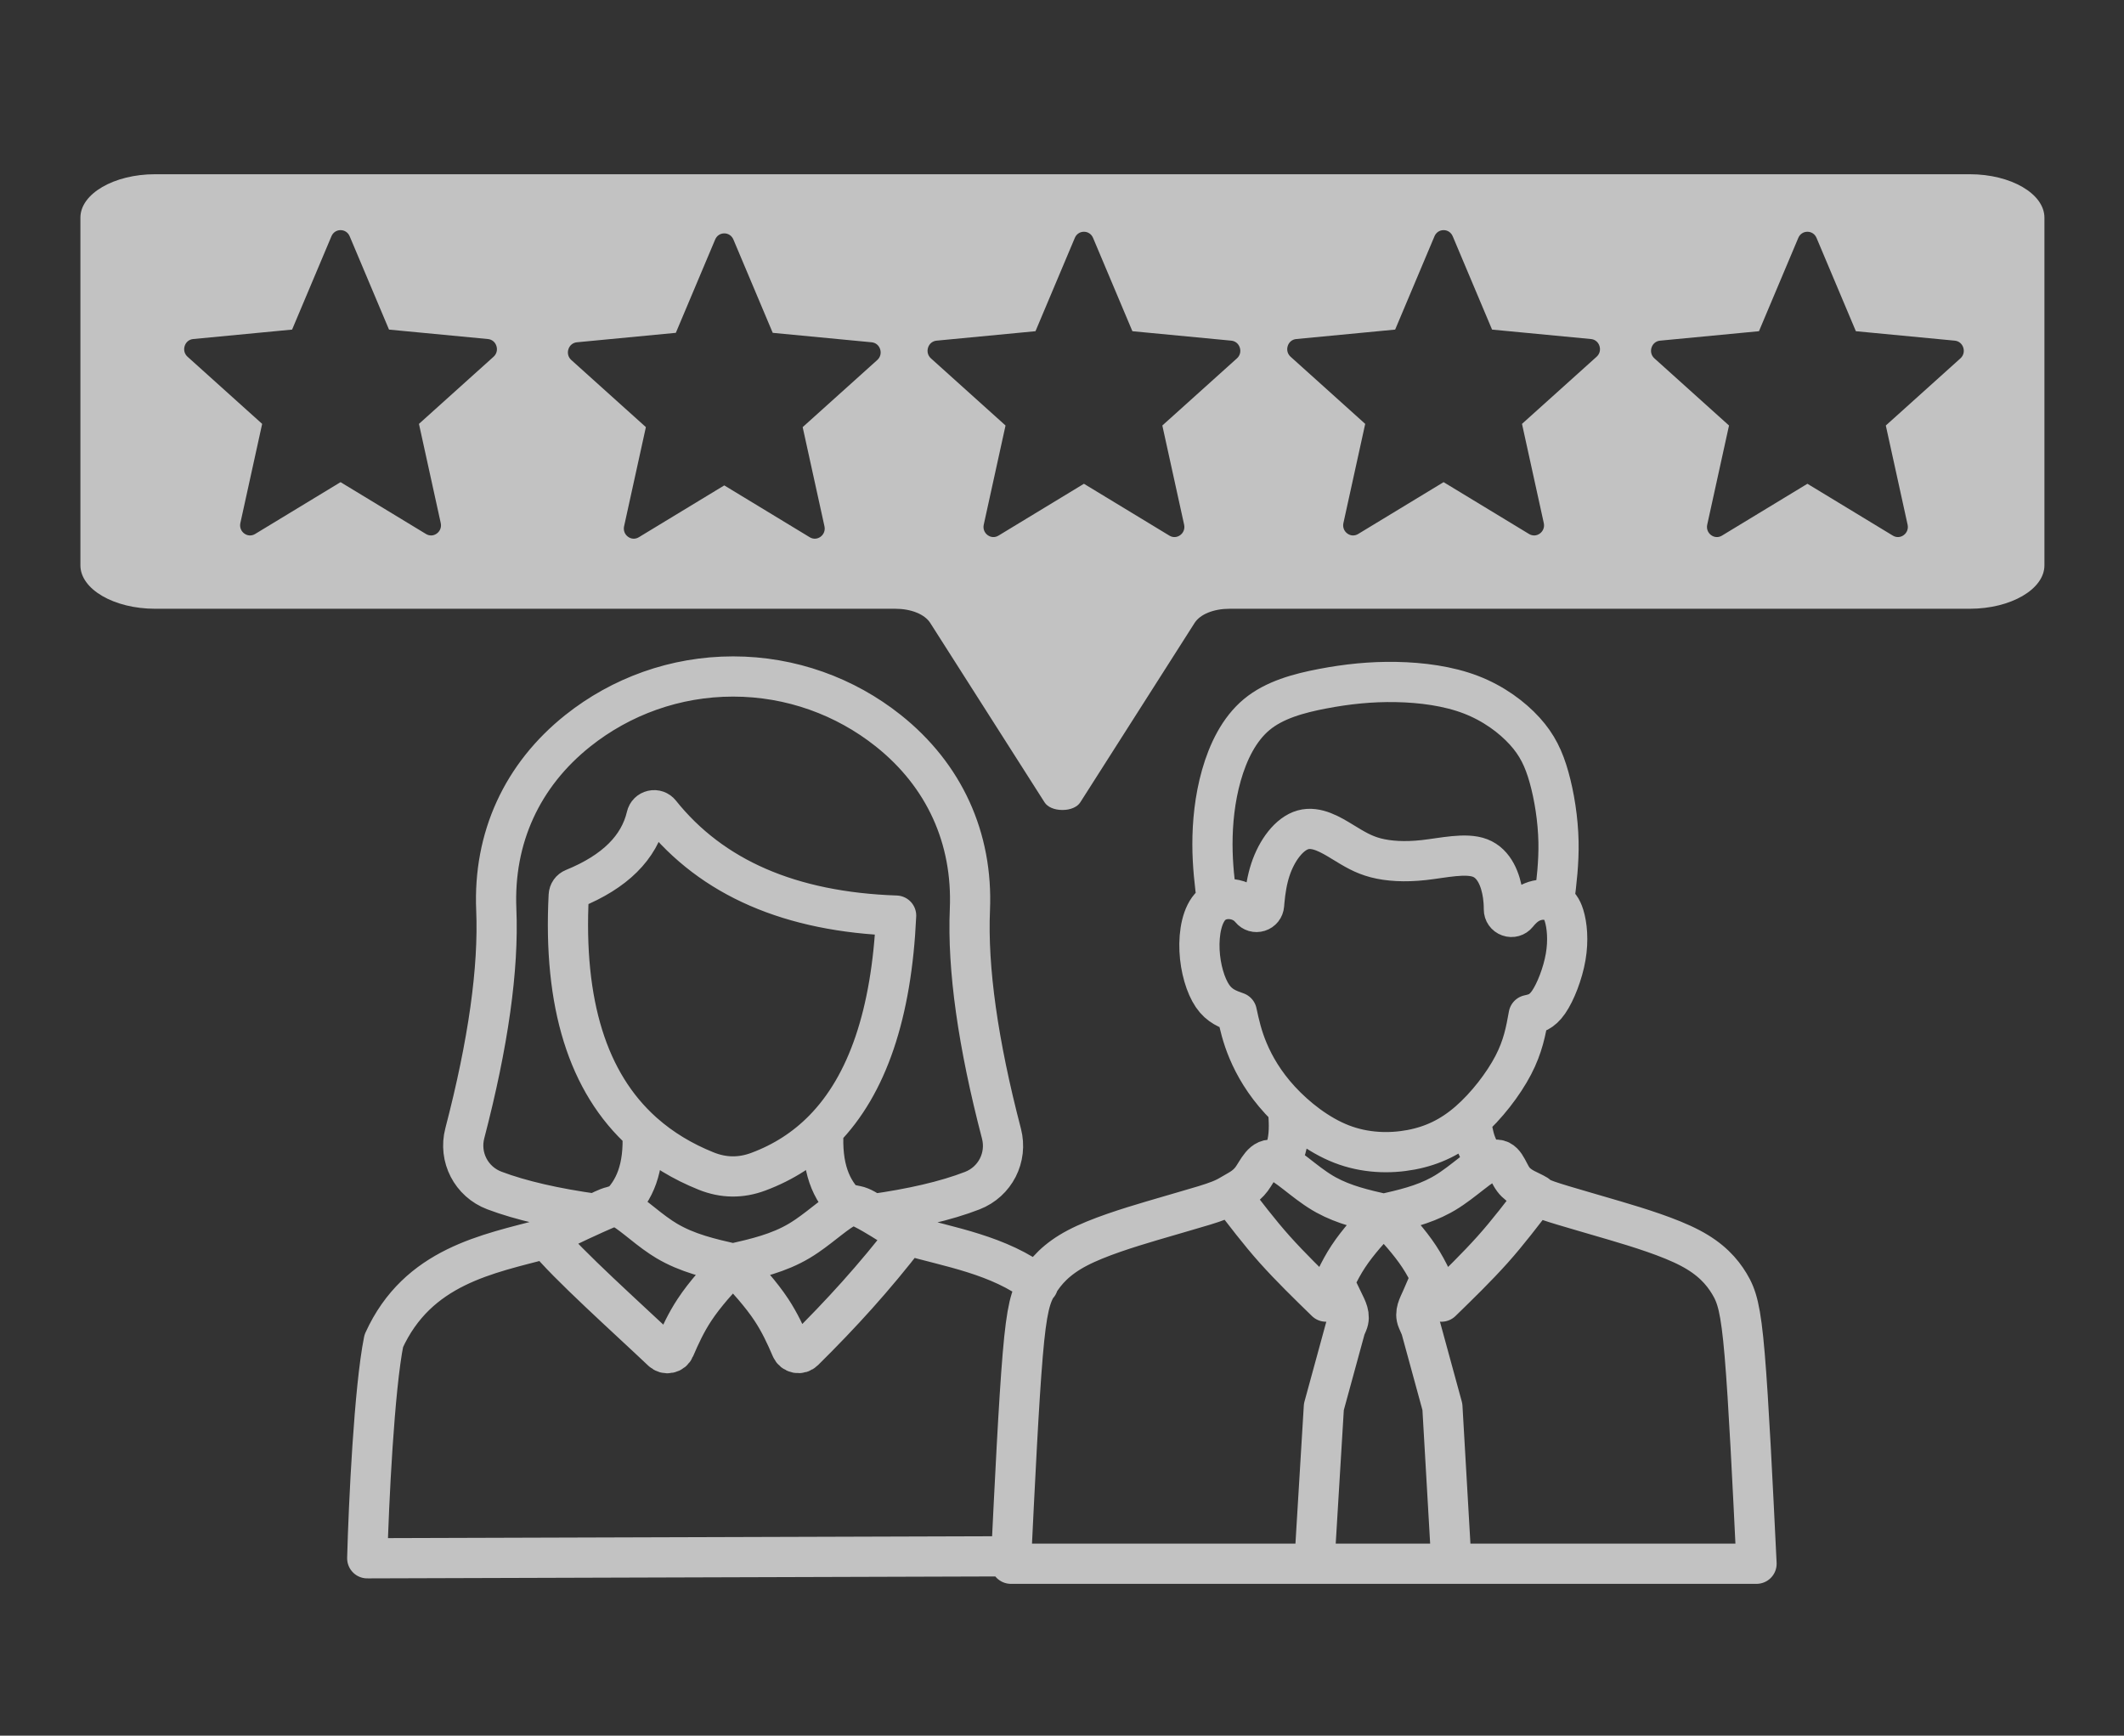 <svg width="317" height="259" viewBox="0 0 317 259" fill="none" xmlns="http://www.w3.org/2000/svg">
<rect x="0" y="0" width="317" height="259" fill="#333333" stroke="none"/>
<path d="M191.061 173.495C191.538 172.555 191.92 171.575 192.135 170.522C192.459 168.931 192.399 167.175 192.206 165.362M81.557 184.804C72.799 187.121 62.345 188.942 57.279 200.092C55.852 207.187 55.029 224.266 54.81 232.533C101.82 232.388 133.647 232.291 150.289 232.239M154.933 191.712C149.118 187.246 141.642 186.099 135.37 184.295M122.914 168.57C122.546 174.197 124.009 177.687 126.579 180.045M127.773 179.926C128.652 180.094 129.528 180.712 130.253 181.136M130.304 181.166C136.029 180.369 141.145 179.209 145.106 177.672C148.529 176.345 150.389 172.706 149.462 169.154C145.949 155.7 144.38 144.556 144.754 135.72C145.206 125.051 140.923 115.674 132.564 109.029C126.15 103.931 118.061 100.948 109.411 100.948C100.761 100.948 92.672 103.931 86.259 109.029C77.899 115.674 73.616 125.051 74.068 135.72C74.442 144.546 72.876 155.676 69.371 169.112C68.439 172.682 70.33 176.344 73.782 177.649C77.773 179.16 82.969 180.321 88.793 181.128M88.83 181.112C89.397 180.852 90.524 180.222 91.396 180.028M95.885 168.917C96.172 174.33 94.724 177.723 92.217 180.032M95.885 168.917L96.106 169.113C98.742 171.441 101.837 173.321 105.392 174.749C107.982 175.788 110.556 175.821 113.172 174.848C116.93 173.449 120.176 171.357 122.911 168.574C129.466 161.902 133.077 151.254 133.743 136.63L133.744 136.629C117.988 136.093 106.253 130.997 98.536 121.341C98.251 120.985 97.816 120.832 97.371 120.932C96.926 121.033 96.597 121.358 96.493 121.803C95.394 126.488 91.764 130.086 85.604 132.595C85.176 132.77 84.904 133.152 84.88 133.614C84.05 149.787 87.719 161.555 95.885 168.917ZM126.58 180.044C124.01 177.687 122.546 174.197 122.915 168.57M199.121 191.379L200.482 194.202C201.019 195.314 201.596 196.327 201.105 197.462L200.802 198.162L197.583 209.935L196.164 233.347H216.624L215.272 209.933L212.054 198.161L211.557 197.021C211.069 195.885 211.689 194.89 212.183 193.757L213.546 190.612M181.637 134.536C181.293 131.829 180.958 129.11 180.954 126.001C180.95 122.802 181.296 119.19 182.291 115.693C183.287 112.195 184.931 108.812 187.563 106.626C190.194 104.442 193.812 103.455 197.411 102.77C201.009 102.084 204.588 101.701 208.371 101.772C212.154 101.842 216.14 102.366 219.519 103.662C222.898 104.958 225.671 107.026 227.551 109.094C229.431 111.161 230.417 113.228 231.193 116.001C231.969 118.773 232.531 122.25 232.6 125.619C232.661 128.669 232.317 131.63 231.933 134.582M183.678 178.283C182.653 178.911 181.522 179.329 179.732 179.879C177.942 180.428 175.494 181.108 171.979 182.151C168.465 183.193 163.885 184.599 160.779 186.232C157.672 187.864 156.041 189.723 154.93 191.56C153.818 193.396 153.229 195.21 152.64 202.171C152.05 209.131 151.46 221.238 150.871 233.346H262.157C261.568 221.238 260.978 209.131 260.388 202.171C259.799 195.21 259.21 193.396 258.099 191.56C256.988 189.723 255.355 187.864 252.249 186.232C249.143 184.599 244.563 183.193 241.048 182.151C237.534 181.108 235.085 180.428 233.296 179.879C231.506 179.329 230.312 178.991 229.287 178.363M183.678 178.283C185.735 180.951 187.928 183.865 190.275 186.482C192.622 189.099 195.258 191.666 197.893 194.232C198.84 191.96 199.787 189.688 201.223 187.507C202.66 185.326 204.587 183.237 206.513 181.147C208.44 183.237 210.367 185.326 211.804 187.507C213.241 189.688 214.187 191.96 215.134 194.232C217.769 191.666 220.405 189.099 222.752 186.482C225.075 183.891 227.248 181.009 229.287 178.363L229.349 178.283C228.324 177.656 226.789 177.25 225.854 175.993C224.918 174.735 224.58 172.625 222.819 173.127C221.057 173.63 218.488 176.316 215.636 178.016C215.449 178.128 215.26 178.235 215.071 178.338C212.372 179.81 209.443 180.48 206.513 181.148C203.563 180.475 200.614 179.801 197.9 178.308C197.729 178.214 197.559 178.117 197.391 178.016C194.538 176.316 191.969 173.63 190.208 173.127C188.446 172.625 187.736 174.684 186.799 175.942C185.863 177.2 184.703 177.656 183.678 178.283H183.678ZM219.541 167.065C219.68 168.3 219.879 169.502 220.278 170.589C220.669 171.655 221.253 172.611 221.896 173.534M109.39 188.561C111.483 190.831 113.576 193.1 115.137 195.47C116.366 197.335 117.264 199.261 118.093 201.2C118.249 201.566 118.55 201.809 118.939 201.886C119.329 201.962 119.699 201.851 119.982 201.572C125.589 196.034 130.495 190.634 135.379 184.3L135.37 184.294C133.949 183.424 131.983 182.135 130.303 181.164L130.253 181.135C129.268 180.568 128.386 180.116 127.773 179.925C127.484 179.836 127.254 179.804 127.102 179.847C127.015 179.872 126.925 179.902 126.834 179.936C126.751 179.968 126.665 180.004 126.58 180.043H126.579C124.95 180.782 122.806 182.81 120.426 184.436C120.056 184.688 119.68 184.931 119.3 185.158C116.201 187.005 112.796 187.783 109.391 188.56C105.984 187.783 102.579 187.005 99.481 185.158C99.205 184.994 98.933 184.821 98.665 184.642C96.105 182.94 93.913 180.719 92.215 180.029C92.095 179.98 91.977 179.939 91.862 179.906C91.813 179.892 91.648 179.937 91.396 180.027C90.86 180.22 89.924 180.62 88.83 181.11L88.794 181.127C85.946 182.405 82.066 184.28 81.445 184.659L81.558 184.803C84.528 188.56 93.844 196.898 98.808 201.606C99.094 201.877 99.461 201.981 99.845 201.901C100.23 201.821 100.525 201.58 100.679 201.218C101.51 199.273 102.411 197.339 103.643 195.469C105.203 193.099 107.297 190.83 109.39 188.56V188.561ZM184.585 151.059C184.977 152.862 185.369 154.665 186.293 156.848C187.216 159.031 188.671 161.595 191.05 164.178C193.43 166.763 196.733 169.367 200.225 170.722C203.716 172.076 207.393 172.18 210.61 171.573C213.828 170.966 216.586 169.646 219.223 167.348C221.859 165.051 224.374 161.777 225.842 158.966C227.309 156.156 227.732 153.811 228.153 151.465C229.124 151.249 230.095 151.034 231.125 149.544C232.154 148.052 233.24 145.286 233.67 142.79C234.1 140.292 233.872 138.065 233.436 136.646C233.093 135.532 232.621 134.916 231.934 134.582C231.746 134.491 231.543 134.421 231.321 134.367C230.584 134.187 229.65 134.192 228.711 134.579C228.335 134.734 227.959 134.95 227.594 135.24C227.201 135.553 226.821 135.951 226.451 136.409C226.146 136.787 225.658 136.924 225.201 136.762C224.742 136.6 224.45 136.187 224.45 135.7C224.45 135.329 224.438 134.954 224.411 134.575C224.389 134.254 224.354 133.931 224.308 133.604C223.984 131.322 223.043 128.862 220.898 128.037C218.752 127.212 215.402 128.021 212.514 128.342C209.626 128.664 207.2 128.499 205.328 128.01C203.456 127.521 202.137 126.709 200.396 125.645C198.654 124.581 196.491 123.264 194.468 123.827C192.446 124.389 190.564 126.832 189.588 129.817C189.109 131.283 188.849 132.88 188.7 134.542C188.685 134.71 188.671 134.878 188.658 135.047C188.622 135.514 188.322 135.892 187.876 136.034C187.429 136.175 186.966 136.039 186.668 135.678C186.448 135.411 186.2 135.172 185.92 134.967C185.691 134.8 185.44 134.656 185.174 134.538C184.08 134.052 182.735 133.997 181.639 134.535C181.346 134.679 181.072 134.864 180.824 135.096C179.424 136.405 178.899 139.167 179.025 141.84C179.15 144.513 179.926 147.097 180.961 148.619C181.996 150.14 183.291 150.599 184.586 151.058L184.585 151.059Z" stroke="white" stroke-opacity="0.7" stroke-width="6" stroke-linecap="round" stroke-linejoin="round"/>
<path fill-rule="evenodd" clip-rule="evenodd" d="M23.137 26H293.987C300.113 26 305.124 28.915 305.124 32.48V84.361C305.124 87.924 300.111 90.841 293.987 90.841H183.518C181.141 90.841 179.116 91.66 178.29 92.957L161.225 119.732C160.794 120.408 159.801 120.869 158.562 120.869C157.322 120.869 156.329 120.408 155.899 119.732L138.834 92.957C138.007 91.66 135.983 90.841 133.605 90.841H23.137C17.013 90.841 12 87.926 12 84.361V32.48C12 28.915 17.011 26 23.137 26ZM109.456 35.739L115.328 49.667L130.09 51.077C130.691 51.134 131.174 51.529 131.36 52.116C131.547 52.704 131.384 53.313 130.93 53.721L119.796 63.738L123.048 78.535C123.181 79.137 122.962 79.728 122.473 80.092C121.985 80.455 121.368 80.484 120.849 80.169L108.095 72.433L95.342 80.169C94.823 80.484 94.206 80.455 93.718 80.091C93.23 79.728 93.011 79.137 93.143 78.535L96.396 63.737L85.262 53.721C84.809 53.313 84.645 52.703 84.833 52.116C85.019 51.528 85.501 51.134 86.102 51.077L100.865 49.666L106.737 35.739C106.976 35.172 107.492 34.825 108.096 34.825C108.699 34.825 109.216 35.173 109.455 35.739H109.456ZM216.813 35.255L222.685 49.183L237.447 50.592C238.049 50.65 238.531 51.045 238.717 51.632C238.904 52.219 238.741 52.829 238.287 53.236L227.153 63.253L230.405 78.05C230.538 78.653 230.319 79.244 229.831 79.607C229.342 79.971 228.725 80 228.206 79.685L215.452 71.948L202.699 79.685C202.18 80 201.564 79.971 201.075 79.607C200.587 79.244 200.368 78.653 200.501 78.05L203.752 63.253L192.619 53.236C192.165 52.829 192.002 52.219 192.189 51.631C192.376 51.044 192.857 50.649 193.459 50.592L208.222 49.182L214.093 35.255C214.333 34.688 214.849 34.341 215.452 34.341C216.056 34.341 216.572 34.688 216.812 35.255H216.813ZM163.134 35.497L169.006 49.425L183.768 50.834C184.37 50.892 184.852 51.287 185.038 51.874C185.225 52.461 185.062 53.071 184.608 53.478L173.474 63.495L176.726 78.293C176.859 78.895 176.64 79.486 176.152 79.849C175.664 80.213 175.046 80.242 174.527 79.927L161.773 72.19L149.021 79.927C148.501 80.242 147.885 80.213 147.396 79.849C146.908 79.486 146.689 78.895 146.822 78.293L150.073 63.495L138.94 53.478C138.486 53.071 138.323 52.461 138.51 51.873C138.697 51.286 139.178 50.892 139.78 50.834L154.543 49.424L160.414 35.497C160.654 34.93 161.17 34.583 161.773 34.583C162.377 34.583 162.894 34.931 163.133 35.497H163.134ZM271.111 35.497L276.982 49.425L291.745 50.834C292.346 50.892 292.829 51.287 293.014 51.874C293.201 52.462 293.038 53.071 292.585 53.478L281.451 63.495L284.702 78.293C284.836 78.895 284.617 79.486 284.128 79.849C283.64 80.213 283.023 80.242 282.503 79.927L269.75 72.19L256.997 79.927C256.478 80.242 255.861 80.213 255.372 79.849C254.884 79.486 254.666 78.895 254.798 78.293L258.05 63.495L246.917 53.478C246.463 53.071 246.299 52.461 246.487 51.873C246.673 51.286 247.155 50.892 247.756 50.834L262.519 49.424L268.391 35.497C268.631 34.93 269.147 34.583 269.75 34.583C270.353 34.583 270.87 34.931 271.11 35.497H271.111ZM52.187 35.255L58.059 49.183L72.821 50.592C73.422 50.65 73.905 51.045 74.09 51.632C74.277 52.219 74.115 52.829 73.661 53.236L62.527 63.253L65.778 78.05C65.912 78.653 65.693 79.244 65.204 79.607C64.716 79.971 64.099 80 63.58 79.685L50.826 71.948L38.073 79.685C37.554 80 36.937 79.971 36.449 79.607C35.96 79.244 35.742 78.653 35.874 78.05L39.126 63.253L27.993 53.236C27.539 52.829 27.375 52.219 27.563 51.631C27.749 51.044 28.231 50.649 28.832 50.592L43.595 49.182L49.467 35.255C49.707 34.688 50.222 34.341 50.826 34.341C51.429 34.341 51.946 34.688 52.186 35.255H52.187Z" fill="white" fill-opacity="0.7"/>
</svg>
